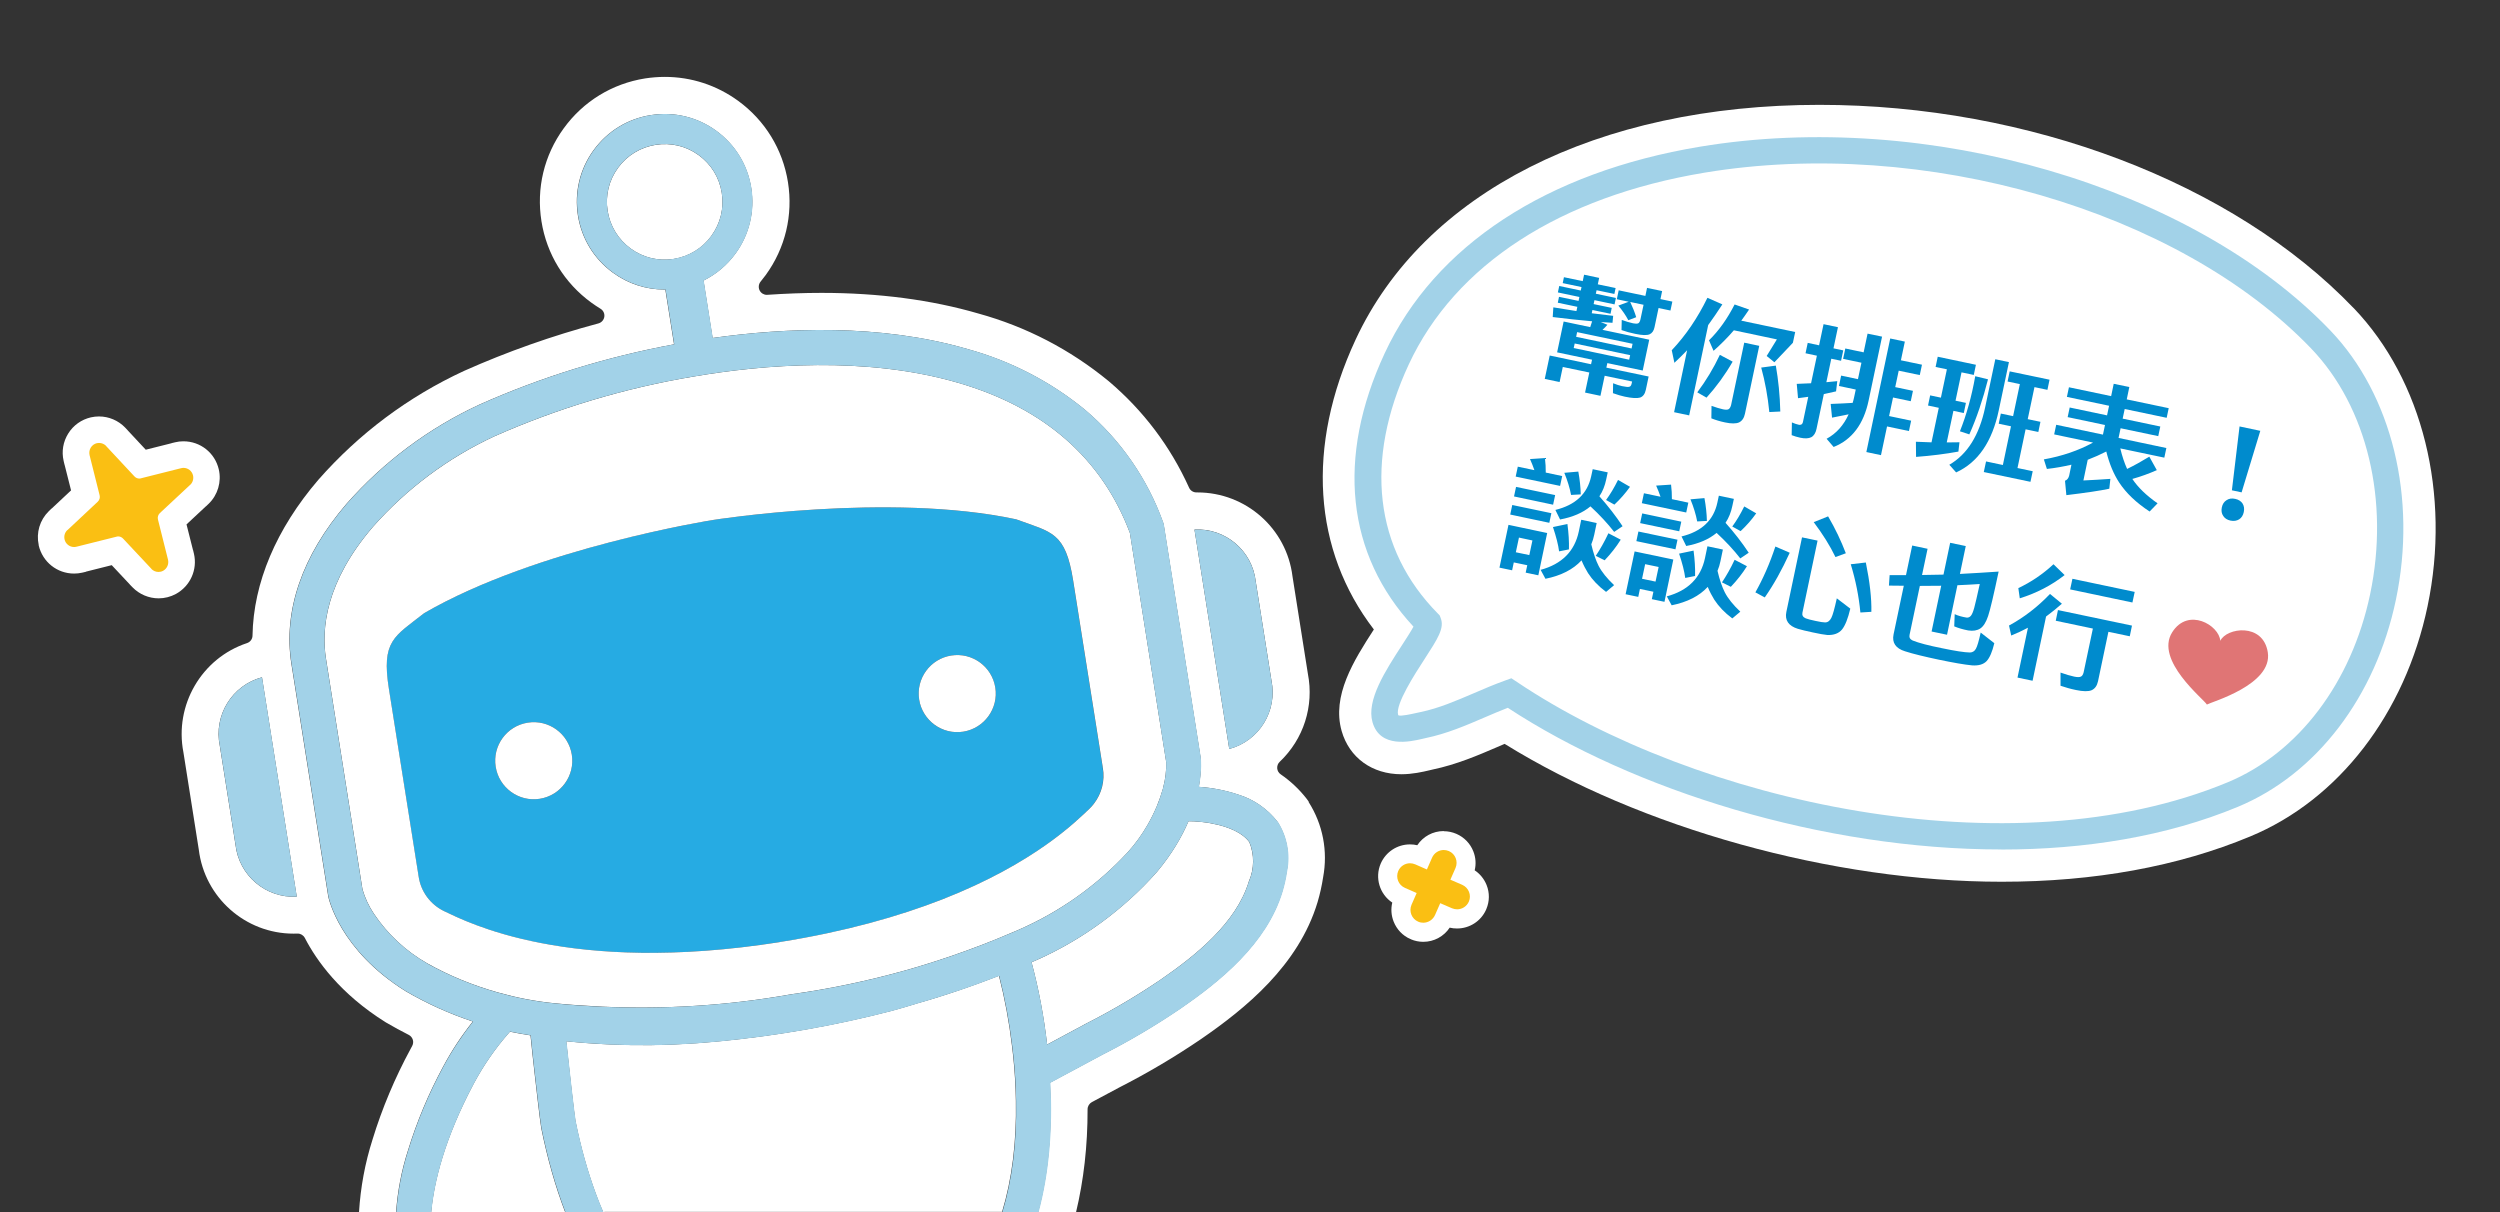 <?xml version="1.0" encoding="UTF-8"?>
<svg id="_圖層_2" data-name="圖層 2" xmlns="http://www.w3.org/2000/svg" xmlns:xlink="http://www.w3.org/1999/xlink" viewBox="0 0 330 160">
  <rect x="0" y="0" width="330" height="160" fill="#333333" stroke="none"/>
  <defs>
    <clipPath id="clippath">
      <rect width="330" height="160" fill="none"/>
    </clipPath>
  </defs>
  <g id="_圖層_1-2" data-name="圖層 1">
    <g clip-path="url(#clippath)">
      <g>
        <g>
          <g>
            <path d="M187.86,123.06c-.4,0-.79-.08-1.16-.24-1.5-.65-2.18-2.39-1.54-3.88l.18-.41-.41-.18c-1.49-.65-2.17-2.38-1.52-3.87.47-1.08,1.53-1.77,2.7-1.77.41,0,.8.08,1.17.25l.41.18.18-.41c.47-1.07,1.53-1.77,2.7-1.77.41,0,.8.08,1.17.25,1.49.65,2.17,2.39,1.52,3.87l-.18.41.4.18c.72.31,1.28.88,1.57,1.61.29.73.28,1.53-.03,2.25l-.07.16-.03.03c-.52.98-1.52,1.59-2.61,1.59-.37,0-.73-.07-1.07-.2h-.05s-.13-.08-.13-.08l-.34-.15-.18.41c-.46,1.08-1.52,1.78-2.7,1.78Z" fill="#fabf13"/>
            <path d="M190.57,112.2c.23,0,.46.05.68.14.86.37,1.25,1.37.88,2.23l-.68,1.55,1.55.67c.86.37,1.26,1.37.89,2.22,0,0,0,0,0,0-.28.64-.9,1.02-1.55,1.02-.23,0-.46-.05-.68-.14,0,0,0,0,0,0l-1.55-.67-.68,1.55c-.28.64-.9,1.03-1.56,1.03-.22,0-.45-.04-.67-.14,0,0,0,0,0,0-.86-.37-1.25-1.37-.88-2.23,0,0,0,0,0,0l.68-1.55-1.55-.68c-.86-.37-1.25-1.37-.88-2.23.28-.64.9-1.02,1.55-1.02.23,0,.46.05.68.14l1.55.68.68-1.55c.28-.64.9-1.02,1.55-1.02M190.57,109.7h0c-1.42,0-2.72.71-3.49,1.87-.32-.08-.64-.11-.97-.11-1.67,0-3.18.99-3.85,2.52-.82,1.89-.14,4.06,1.52,5.16-.2.83-.14,1.7.18,2.51.41,1.03,1.18,1.85,2.2,2.3h.03s.06.04.06.04c.49.21,1.05.33,1.62.33,1.42,0,2.72-.71,3.49-1.87.32.08.64.11.97.11,1.65,0,3.14-.96,3.82-2.45l.02-.05.03-.07c.43-1.02.44-2.14.03-3.17-.32-.8-.87-1.47-1.57-1.94.2-.83.14-1.69-.18-2.5-.41-1.04-1.2-1.86-2.23-2.31-.53-.23-1.1-.35-1.67-.35h0Z" fill="#fff"/>
          </g>
          <g id="Group_71642" data-name="Group 71642">
            <g id="Path_20741" data-name="Path 20741">
              <path d="M20.94,77.23c-.82,0-1.61-.34-2.18-.92l-.16-.16-.02-.03-3.24-3.47-4.58,1.15h-.02s-.26.07-.26.07c-.22.05-.45.08-.68.08-1.43,0-2.65-.97-2.97-2.37-.23-1.06.08-2.12.84-2.86l.18-.18.04-.02,3.45-3.23-1.15-4.57v-.02s-.08-.27-.08-.27c-.38-1.64.65-3.28,2.29-3.65.22-.05.45-.08.68-.08.82,0,1.62.34,2.19.93l.16.16.02.03,3.24,3.47,4.6-1.16h.01s.24-.07.24-.07c.23-.05.46-.08.7-.08,1.42,0,2.64.97,2.96,2.35.24,1.04-.08,2.15-.85,2.88l-.16.15-.03.02-3.48,3.25,1.15,4.57h0s.07.28.07.28c.31,1.33-.31,2.71-1.5,3.37-.45.24-.95.37-1.46.37Z" fill="#fabf13"/>
              <path d="M13.08,58.47c.35,0,.68.14.93.39v.02s3.74,4.01,3.74,4.01c.17.18.4.28.63.28.07,0,.14,0,.21-.03l5.32-1.34h.01c.1-.03.2-.04.3-.04.59,0,1.12.4,1.26,1,.1.44-.03.91-.36,1.23h-.01s-4.01,3.74-4.01,3.74c-.23.22-.33.54-.25.85l1.33,5.31h0c.13.58-.13,1.17-.64,1.45-.19.11-.41.16-.62.16-.34,0-.68-.14-.93-.39v-.02s-3.75-4-3.75-4c-.17-.18-.4-.28-.63-.28-.07,0-.14,0-.21.03l-5.31,1.33h-.02c-.1.03-.19.04-.29.04-.59,0-1.13-.41-1.26-1.01,0,0,0,0,0-.01-.1-.44.04-.9.36-1.21h.02s4-3.75,4-3.75c.23-.22.33-.54.25-.85l-1.33-5.31h0c-.16-.71.28-1.41.97-1.57.1-.02.19-.03.29-.03M13.08,54.97c-.36,0-.72.04-1.08.12-1.25.29-2.31,1.04-2.99,2.13-.68,1.09-.9,2.37-.61,3.62l.11.47.02.05.85,3.37-2.54,2.38-.04.02-.36.35c-1.19,1.17-1.68,2.83-1.33,4.46h0s0,.03,0,.03v.02s0,0,0,0c.51,2.19,2.43,3.72,4.67,3.72.36,0,.72-.04,1.07-.12l.47-.11.05-.03,3.38-.85,2.38,2.54.02.03.35.36c.9.92,2.15,1.45,3.44,1.45.79,0,1.58-.2,2.28-.58,1.9-1.04,2.87-3.22,2.38-5.31l-.11-.46-.02-.04-.85-3.37,2.54-2.37.03-.02.36-.34c1.2-1.16,1.71-2.9,1.33-4.53-.51-2.19-2.43-3.71-4.67-3.71-.37,0-.74.04-1.09.13l-.46.11-.04.02-3.38.85-2.37-2.54-.02-.03-.34-.36c-.9-.93-2.15-1.46-3.44-1.46h0Z" fill="#fff"/>
            </g>
          </g>
          <g>
            <path d="M145.57,101.39h0s-3.92-24.74-3.92-24.74c-1.02-6.43-2.81-6.37-7.53-8.1-16.83-3.61-40.03.09-40.03.09,0,0-23.21,3.65-38.1,12.29-3.95,3.12-5.67,3.6-4.66,10.03l3.92,24.74c.3,1.98,1.55,3.68,3.34,4.56,3.02,1.43,16.42,8.49,44.32,4.1,8.74-1.39,15.78-3.42,21.4-5.61,12.31-4.8,17.82-10.42,19.48-11.99.22-.21.42-.44.6-.68,1.01-1.32,1.45-3.01,1.17-4.68ZM71.25,105.44c-2.78.44-5.38-1.45-5.82-4.23-.44-2.78,1.45-5.38,4.23-5.82,2.77-.44,5.38,1.45,5.82,4.23.44,2.78-1.45,5.38-4.23,5.82ZM121.33,92.35c-.44-2.78,1.45-5.38,4.23-5.82,2.78-.44,5.38,1.45,5.82,4.23.44,2.78-1.45,5.38-4.23,5.82-2.78.44-5.38-1.45-5.82-4.23Z" fill="#26abe3"/>
            <g>
              <path d="M172.77,105.85c-.08-.13-.17-.25-.26-.37-.98-1.27-2.14-2.36-3.46-3.27-.27-.18-.43-.47-.46-.79-.02-.32.09-.64.33-.86,3.16-3,4.55-7.35,3.72-11.62l-2.03-12.85c-.77-6.32-6.15-11.09-12.55-11.09h-.13c-.42,0-.8-.24-.97-.62-2.47-5.46-6.04-10.19-10.62-14.07-5.1-4.19-10.9-7.19-17.21-8.93-6.18-1.8-13.14-2.72-20.69-2.72-2.32,0-4.72.09-7.22.26-.4,0-.76-.22-.95-.58-.19-.38-.14-.84.13-1.17.23-.28.46-.57.67-.86,2.59-3.56,3.63-7.91,2.94-12.26-.69-4.34-3.03-8.16-6.59-10.75-2.84-2.06-6.18-3.15-9.66-3.15-.86,0-1.74.07-2.6.2-4.35.69-8.17,3.03-10.75,6.59-2.59,3.56-3.63,7.91-2.94,12.26.69,4.35,3.03,8.16,6.59,10.75.39.28.79.55,1.2.8.37.22.57.64.51,1.06-.06.42-.37.77-.78.88-6.06,1.62-12.02,3.72-17.74,6.27-7.36,3.41-13.83,8.24-19.22,14.36-5.57,6.49-8.58,13.61-8.7,20.58,0,.45-.3.85-.73.99-6,1.99-9.6,8.2-8.39,14.41l2.03,12.85c.77,6.32,6.15,11.09,12.51,11.09.14,0,.29,0,.54-.01.4,0,.76.22.95.58,1.55,3,4.66,7.37,10.67,11.13l.12.07c.96.56,1.95,1.1,2.92,1.59.26.13.45.36.54.64.09.28.05.58-.09.84l-.2.37c-2.07,3.82-3.77,7.86-5.03,11.98-.99,3.11-1.58,6.31-1.78,9.57h4.89c.19-2.74.71-5.46,1.55-8.08,1.18-3.86,2.75-7.59,4.67-11.14,1.12-2.1,2.43-4.08,3.91-5.94-3.09-1.03-6.08-2.37-8.91-4.03-8.71-5.45-10.13-12.25-10.19-12.54,0-.03,0-.06-.01-.09l-4.84-30.55c-1.11-6.99,1.41-14.29,7.27-21.12,4.88-5.54,10.86-10.01,17.56-13.11,8.22-3.66,16.84-6.31,25.68-7.95l-1.15-7.23s-.08,0-.12,0c-2.43,0-4.79-.76-6.79-2.22-2.5-1.82-4.15-4.51-4.63-7.56-.48-3.06.25-6.12,2.07-8.62,1.82-2.5,4.5-4.15,7.56-4.63,3.06-.48,6.12.25,8.62,2.07,2.5,1.82,4.15,4.51,4.63,7.56.48,3.06-.25,6.12-2.07,8.63-1.12,1.54-2.57,2.75-4.23,3.58l1.2,7.58c9.47-1.34,22.07-1.92,33.67,1.47,5.66,1.56,10.94,4.29,15.48,8.01,4.68,3.96,8.24,9.09,10.31,14.86.05.14.09.29.11.44l4.84,30.55s0,.06.01.09c.02.13.17,1.57-.24,3.83,1.76.12,3.51.46,5.19,1.02,2.06.63,3.87,1.89,5.19,3.59,1.23,1.94,1.67,4.28,1.22,6.53h0c-.13.9-.33,1.8-.59,2.67-2.08,6.91-8.29,11.9-13.48,15.47-3.3,2.24-6.74,4.28-10.3,6.08l-6.88,3.69c.32,6.3-.2,12.02-1.56,17.09h5.01c1-4.19,1.53-8.71,1.52-13.58,0-.39.22-.75.56-.94l3.61-1.93c3.71-1.89,7.35-4.04,10.8-6.39,5.84-4.02,12.87-9.71,15.39-18.08.32-1.08.56-2.16.73-3.27.65-3.46-.03-6.99-1.92-9.96ZM39.17,118.36c-4.09.22-7.64-2.8-8.09-6.87l-2.07-13.05c-.83-4.01,1.61-7.98,5.57-9.04l4.59,28.96ZM162.26,98.86l-4.59-28.96c4.09-.22,7.64,2.8,8.09,6.87l2.07,13.05c.83,4.01-1.61,7.98-5.57,9.04Z" fill="#fff"/>
              <path d="M70.56,141.65c-.2-1.77-.38-3.38-.49-4.52-.02-.16-.03-.32-.05-.46-.91-.14-1.82-.3-2.72-.49-.06.07-.1.13-.14.17-1.78,2.02-3.31,4.24-4.59,6.61-3.94,7.39-5.3,13.14-5.66,17.05h17.69c-1.3-3.39-2.35-7.09-3.16-11.1-.15-.75-.85-6.98-.88-7.25Z" fill="#fff"/>
              <path d="M143.33,135.14l.03-.02c3.39-1.72,6.67-3.66,9.82-5.79,4.56-3.14,10.01-7.46,11.67-12.99.72-1.65.74-3.51.06-5.18-1.3-1.8-4.61-2.6-7.27-2.74-.23-.01-.49-.02-.76-.02-.87,2.04-2.19,4.33-4.18,6.71-4.4,4.94-9.79,8.9-15.83,11.6-.23.1-.47.2-.71.3.96,3.57,1.64,7.2,2.06,10.87l5.1-2.74Z" fill="#fff"/>
              <path d="M133.98,142.37c-.06-1.04-.15-2.07-.26-3.1-.04-.43-.1-.86-.15-1.28-.37-3.1-.94-6.17-1.71-9.19-.24.09-.47.18-.71.27-.06.02-.13.05-.19.07-1.38.53-2.77,1.03-4.17,1.51-1.9.65-3.82,1.26-5.75,1.8-1.1.34-2.2.67-3.31.97-7.44,1.93-15.03,3.28-22.68,4.02-.34.04-.67.06-1.01.09-.77.07-1.54.14-2.32.19-.02,0-.04,0-.06,0-.09,0-.19.01-.28.02-3.57.24-7.16.29-10.74.13-1.97-.08-3.94-.22-5.9-.43.38,3.64,1.09,9.81,1.22,10.56v-.02c.69,3.43,1.58,6.59,2.65,9.51.31.85.64,1.68.99,2.48.02.06.05.11.07.17.04-.06.07-.11.11-.17h52.49c1.31-4.32,1.92-9.22,1.82-14.67-.02-.97-.05-1.96-.11-2.96Z" fill="#fff"/>
              <path d="M148.85,112.51c1-1.1,1.87-2.31,2.61-3.59.46-.8.87-1.62,1.23-2.47.32-.77.59-1.55.82-2.35.01-.04.02-.09.03-.14.29-1.1.43-2.23.4-3.36l-4.79-30.25c-3.71-9.86-11.33-16.52-22.67-19.82-12.19-3.55-25.74-2.41-34.97-.82-9.06,1.52-17.89,4.18-26.29,7.9-6.09,2.84-11.53,6.89-15.98,11.92-6.26,7.28-6.83,13.48-6.21,17.4l4.82,30.46c.33,1.14.83,2.21,1.49,3.2,1.8,2.7,4.21,4.95,7.03,6.56,2.96,1.66,6.1,2.94,9.35,3.85,2.44.69,4.94,1.18,7.48,1.43,2.11.21,4.22.35,6.33.45,8.24.37,16.51-.15,24.65-1.59l.49-.08c4.96-.7,9.85-1.73,14.66-3.07,2.11-.59,4.2-1.25,6.28-1.96,1.35-.46,2.68-.95,4.01-1.46.11-.04.23-.09.34-.13,1.3-.51,2.59-1.03,3.87-1.59.22-.09.44-.18.66-.28,5.44-2.38,10.34-5.86,14.37-10.22ZM102.92,124.36c-27.9,4.38-41.3-2.68-44.32-4.1-1.8-.88-3.05-2.58-3.34-4.56l-3.92-24.74c-1.02-6.42.7-6.91,4.66-10.03,14.89-8.63,38.1-12.29,38.1-12.29,0,0,23.21-3.7,40.03-.09,4.72,1.73,6.51,1.66,7.53,8.1l3.92,24.74h0c.28,1.67-.16,3.36-1.17,4.68-.18.24-.38.47-.6.68-1.67,1.57-7.17,7.18-19.48,11.99-5.62,2.19-12.66,4.22-21.4,5.61Z" fill="#fff"/>
              <path d="M69.66,95.39c-2.78.44-4.67,3.05-4.23,5.82.44,2.78,3.05,4.67,5.82,4.23,2.78-.44,4.67-3.05,4.23-5.82-.44-2.78-3.05-4.67-5.82-4.23Z" fill="#fff"/>
              <path d="M127.15,96.58c2.77-.44,4.67-3.05,4.23-5.82-.44-2.78-3.05-4.67-5.82-4.23-2.78.44-4.67,3.05-4.23,5.82s3.05,4.67,5.82,4.23Z" fill="#fff"/>
              <path d="M93.91,31.12c1.2-1.65,1.68-3.66,1.36-5.67-.32-2.01-1.4-3.78-3.05-4.97-1.65-1.2-3.66-1.68-5.67-1.36-2.01.32-3.78,1.4-4.98,3.05-1.2,1.65-1.68,3.66-1.36,5.67.32,2.01,1.4,3.78,3.05,4.98,1.65,1.2,3.66,1.68,5.67,1.36,2.01-.32,3.78-1.4,4.98-3.05Z" fill="#fff"/>
            </g>
            <g>
              <path d="M168.65,108.47c-1.32-1.7-3.13-2.96-5.19-3.59-1.68-.57-3.42-.9-5.19-1.02.41-2.25.26-3.7.24-3.83,0-.03,0-.06-.01-.09l-4.84-30.55c-.02-.15-.06-.3-.11-.44-2.08-5.77-5.63-10.9-10.31-14.86-4.54-3.72-9.82-6.46-15.48-8.01-11.6-3.38-24.2-2.81-33.67-1.47l-1.2-7.58c1.66-.82,3.11-2.03,4.23-3.58,1.82-2.5,2.55-5.57,2.07-8.63-.48-3.06-2.13-5.74-4.63-7.56-2.5-1.82-5.57-2.55-8.62-2.07-3.06.48-5.74,2.13-7.56,4.63-1.82,2.5-2.55,5.57-2.07,8.62.48,3.06,2.13,5.74,4.63,7.56,2,1.45,4.36,2.22,6.79,2.22.04,0,.08,0,.12,0l1.15,7.23c-8.84,1.63-17.46,4.29-25.68,7.95-6.7,3.1-12.68,7.57-17.56,13.11-5.86,6.83-8.38,14.13-7.27,21.12l4.84,30.55s0,.06.01.09c.06.29,1.48,7.09,10.19,12.54,2.83,1.66,5.81,3,8.91,4.03-1.47,1.86-2.79,3.85-3.91,5.94-1.92,3.55-3.49,7.28-4.67,11.14-.84,2.63-1.35,5.34-1.55,8.08h4.63c.37-3.91,1.72-9.66,5.66-17.05,1.27-2.37,2.81-4.59,4.59-6.61.04-.05.09-.1.14-.17.9.19,1.81.35,2.72.49.01.15.03.3.05.46.11,1.14.29,2.75.49,4.52.03.27.73,6.5.88,7.25.81,4.01,1.86,7.71,3.16,11.1h5.01c-.34-.81-.67-1.63-.99-2.48-1.07-2.92-1.96-6.08-2.65-9.51v.02c-.13-.75-.84-6.92-1.22-10.56,1.96.2,3.93.34,5.9.43,3.58.15,7.16.11,10.74-.13.09,0,.19-.01.28-.02.02,0,.04,0,.06,0,.77-.06,1.55-.12,2.32-.19.34-.03.67-.06,1.01-.09,7.65-.74,15.24-2.08,22.68-4.02,1.11-.3,2.21-.63,3.31-.97,1.93-.55,3.85-1.16,5.75-1.8,1.4-.48,2.79-.98,4.17-1.51.06-.02.13-.05.19-.07.24-.09.47-.18.71-.27.77,3.02,1.34,6.1,1.71,9.19.05.43.11.85.15,1.28.11,1.03.2,2.06.26,3.1.06,1.01.1,1.99.11,2.96.1,5.45-.51,10.35-1.82,14.67h4.79c1.36-5.08,1.88-10.79,1.56-17.09l6.88-3.69c3.56-1.81,7-3.84,10.3-6.08,5.19-3.57,11.4-8.55,13.48-15.47.26-.88.46-1.77.59-2.68h0c.45-2.24.01-4.58-1.22-6.52ZM88.93,34.17c-2.01.32-4.03-.16-5.67-1.36-1.65-1.2-2.73-2.96-3.05-4.98-.32-2.01.16-4.03,1.36-5.67,1.2-1.65,2.96-2.73,4.98-3.05,2.01-.32,4.03.16,5.67,1.36,1.65,1.2,2.73,2.96,3.05,4.97.32,2.01-.16,4.03-1.36,5.67-1.2,1.65-2.96,2.73-4.98,3.05ZM56.36,127.15c-2.82-1.62-5.22-3.86-7.03-6.56-.66-.98-1.16-2.06-1.49-3.2l-4.82-30.46c-.62-3.92-.05-10.12,6.21-17.4,4.45-5.03,9.89-9.09,15.98-11.92,8.4-3.73,17.23-6.38,26.29-7.9,9.22-1.59,22.77-2.73,34.97.82,11.34,3.3,18.96,9.96,22.67,19.82l4.79,30.25c.04,1.14-.1,2.27-.4,3.36-.01.04-.02.09-.03.14-.23.8-.5,1.59-.82,2.35-.35.85-.77,1.67-1.23,2.47-.74,1.28-1.61,2.49-2.61,3.59-4.04,4.36-8.93,7.84-14.37,10.22-.22.1-.44.18-.66.28-1.28.55-2.57,1.08-3.87,1.59-.11.04-.23.09-.34.13-1.33.51-2.66,1-4.01,1.46-2.07.71-4.17,1.37-6.28,1.96-4.81,1.34-9.7,2.37-14.66,3.07l-.49.08c-8.14,1.43-16.41,1.95-24.65,1.59-2.11-.09-4.22-.23-6.33-.45-2.54-.25-5.04-.74-7.48-1.43-3.25-.92-6.39-2.2-9.35-3.85ZM164.85,116.34c-1.66,5.54-7.11,9.85-11.67,12.99-3.15,2.14-6.43,4.07-9.82,5.79l-.03.02-5.1,2.74c-.42-3.67-1.1-7.3-2.06-10.87.23-.1.47-.2.71-.3,6.04-2.7,11.44-6.65,15.83-11.6,1.99-2.38,3.3-4.66,4.18-6.71.27,0,.52.01.76.02,2.66.14,5.97.94,7.27,2.74.68,1.66.66,3.53-.06,5.18Z" fill="#a2d2e8"/>
              <path d="M167.83,89.83l-2.07-13.05c-.45-4.07-4-7.09-8.09-6.87l4.59,28.96c3.96-1.06,6.4-5.02,5.57-9.04Z" fill="#a2d2e8"/>
              <path d="M29.02,98.44l2.07,13.05c.45,4.07,4,7.09,8.09,6.87l-4.59-28.96c-3.96,1.06-6.4,5.02-5.57,9.04Z" fill="#a2d2e8"/>
            </g>
          </g>
        </g>
        <g>
          <path d="M310.68,40.67c-15.86-16.55-42.88-26.83-70.52-26.83-29.32,0-52.21,11.59-61.23,31.01-6.54,14.08-5.61,27.77,2.42,38.24-2.67,4.12-5.58,8.76-4.25,13.41,1.01,3.52,4.02,5.7,7.88,5.7,1.47,0,2.81-.31,3.7-.52.15-.04.29-.07.42-.1,3.17-.66,6.03-1.89,8.56-2.98.32-.14.64-.27.95-.41,17.94,11.12,43.28,18.2,65.61,18.2,12.23,0,23.27-2.01,32.81-5.98,11.69-4.85,20.44-16.22,23.41-30.4,3.09-14.76-.65-29.84-9.76-39.35Z" fill="#fff"/>
          <path d="M264.17,112.13c-23.53,0-48.48-7.77-65.14-18.7-1.01.39-2.01.82-3.06,1.27-2.46,1.06-5,2.15-7.75,2.72-.16.03-.33.07-.52.12-1.51.35-5.53,1.28-6.53-2.21h0c-.83-2.89,1.69-6.78,3.92-10.21.5-.77,1.14-1.76,1.49-2.4-8.85-9.53-10.21-22.29-3.81-36.07,6.61-14.24,21.41-23.93,41.65-27.29,29.96-4.98,64.94,5.23,83.18,24.26,8.15,8.51,11.47,22.13,8.66,35.54-2.68,12.81-10.49,23.04-20.88,27.35-9.42,3.91-20.17,5.63-31.22,5.63ZM199.5,89.53l.74.49c23.6,15.86,65.15,25.15,93.82,13.24,9.32-3.87,16.35-13.16,18.8-24.84,2.58-12.3-.4-24.71-7.77-32.4-17.5-18.26-51.17-28.03-80.08-23.23-19.07,3.17-32.94,12.16-39.05,25.31-5.91,12.72-4.55,24.39,3.83,32.88l.25.26.13.34c.52,1.33-.37,2.7-2.13,5.42-1.26,1.94-3.88,5.99-3.49,7.35h0s.03.07.03.07c.34.16,1.79-.18,2.34-.3.21-.05.41-.1.6-.13,2.41-.5,4.67-1.48,7.08-2.51,1.32-.57,2.68-1.15,4.07-1.65l.83-.3Z" fill="#a2d2e8"/>
        </g>
        <g>
          <path d="M204.57,46.93l5.45,1.15.13-.6-4.61-.97.86-4.07,3.51.74.25-.77c-1.66-.14-3.39-.34-5.2-.56l.08-1.28c1.04.17,2.04.33,3.05.49l.12-.56-2.58-.54.16-.78,2.58.54.11-.52-2.84-.6.18-.85,2.84.6.1-.46-2.48-.52.16-.78,2.48.52.18-.85,1.99.42-.18.85,2.35.49-.16.78-2.35-.49-.1.46,2.65.56-.18.85-2.65-.56-.11.52,2.39.5-.16.78-2.39-.5-.09.43c.96.12,1.91.23,2.83.34l-.09.92-1.55-.1.88.36c-.2.23-.42.46-.65.67l6.17,1.3-.86,4.07-4.67-.98-.13.6,5.58,1.17-.37,1.76c-.12.55-.37.89-.76,1.02-.4.12-1.07.08-2.02-.12-.44-.09-.97-.25-1.56-.46l.02-1.31c.46.18.84.31,1.18.38.49.1.81.14.97.08.15-.04.24-.17.29-.38l.07-.31-3.62-.76-.56,2.65-2.03-.43.56-2.65-3.5-.73-.42,1.99-1.96-.41.65-3.07ZM215.18,46.88l-7.32-1.54-.13.6,7.32,1.54.13-.6ZM208.05,44.46l7.32,1.54.13-.62-7.32-1.54-.13.62ZM213.66,38.32l3.53.74.22-1.06,1.99.42-.22,1.06,1.57.33-.25,1.18-1.57-.33-.53,2.52c-.1.49-.32.8-.66.95-.36.15-.98.13-1.88-.06-.67-.14-1.27-.3-1.82-.5l.03-1.34c.57.21,1.07.36,1.51.45.29.06.52.06.66,0,.13-.06.24-.24.3-.52l.41-1.93-1.76-.37c.32.68.59,1.35.79,2.01l-1.04.4c-.33-.63-.77-1.27-1.32-1.93l1.37-.51-1.57-.33.25-1.18Z" fill="#008bcd"/>
          <path d="M220.67,46.23c1.86-1.96,3.42-4.28,4.71-6.92l1.97.87c-.61.93-1.22,1.84-1.87,2.73l-2.51,11.92-1.99-.42,1.72-8.18c-.54.57-1.1,1.12-1.68,1.66l-.35-1.66ZM224.04,51.79c1.16-1.55,2.16-3.2,2.98-4.95l1.69.9c-.99,1.72-2.14,3.3-3.45,4.75l-1.22-.7ZM236.96,43.85l-.3,1.4-2.44,2.57-1.02-.83,1.35-2.19-5.68-1.2c-.83.97-1.74,1.87-2.68,2.71l-.6-1.39c1.31-1.28,2.43-2.87,3.38-4.73l1.91.67c-.33.49-.67.98-1.03,1.47l7.1,1.49ZM230.23,45.23l1.99.42-1.89,8.98c-.12.57-.39.94-.78,1.13-.39.17-1.01.18-1.84,0-.67-.14-1.26-.32-1.81-.54l.02-1.65c.57.21,1.08.36,1.52.46.34.07.6.07.74-.02.14-.09.24-.26.32-.53l1.74-8.26ZM233.55,54.39c-.2-2.05-.56-4.01-1.07-5.87l1.93-.26c.33,1.9.54,3.92.59,6.06l-1.45.07Z" fill="#008bcd"/>
          <path d="M240.75,52l-.97,4.61c-.11.54-.35.92-.69,1.1-.36.18-.84.2-1.45.07-.41-.09-.79-.2-1.14-.34l.03-1.68c.33.15.65.25.92.31.15.03.27,0,.37-.06.08-.07.13-.16.16-.27l.71-3.36-1.35.18-.17-1.89,1.89-.08.77-3.64-1.5-.32.29-1.37,1.5.32.59-2.79,1.9.4-.59,2.79,1.29.27-.29,1.37-1.29-.27-.65,3.1c.49-.05.97-.09,1.44-.14l-.16,1.35-1.61.36ZM248.43,44.45l-1.77,8.41c-.66,3.14-2.2,5.18-4.62,6.14l-.93-1.08c1.29-.7,2.25-1.78,2.91-3.23-.69.14-1.43.3-2.19.44l-.18-1.81c1.01-.04,1.98-.08,2.9-.14.07-.24.14-.48.19-.73l.22-1.03-2.22-.47.29-1.37,2.22.47.46-2.17-2.42-.51.29-1.37,2.42.51.52-2.47,1.93.4ZM252,56.9l-2.91-.61-.8,3.79-1.93-.41,3.15-14.99,1.93.41-.52,2.47,2.78.58-.29,1.37-2.78-.58-.46,2.17,2.34.49-.29,1.37-2.34-.49-.52,2.45,2.91.61-.29,1.37Z" fill="#008bcd"/>
          <path d="M255.79,47.09l5.03,1.06-.28,1.34-1.62-.34-.79,3.74,1.37.29-.28,1.34-1.37-.29-.88,4.17c.56,0,1.13-.02,1.68-.02l-.14,1.23c-1.7.31-3.56.55-5.59.7l-.02-2,2.06.08.96-4.56-1.42-.3.28-1.34,1.42.3.79-3.74-1.49-.31.28-1.34ZM265.18,47.8l-1.34,6.35c-.87,4.15-2.74,6.89-5.63,8.21l-.9-1.01c2.39-1.39,3.96-3.91,4.73-7.58l1.34-6.35,1.8.38ZM262.42,50.06c-.69,2.7-1.5,5.12-2.47,7.28l-1.24-.41c.86-2.16,1.55-4.59,2.02-7.27l1.69.41ZM268.02,63.6l-6.16-1.29.3-1.4,2.22.47,1.07-5.11-1.62-.34.28-1.34,1.62.34.89-4.23-1.62-.34.28-1.34,5.26,1.1-.28,1.34-1.71-.36-.89,4.23,1.68.35-.28,1.34-1.68-.35-1.07,5.11,2.01.42-.3,1.4Z" fill="#008bcd"/>
          <path d="M279.66,57.81l6.3,1.33-.27,1.27-5.81-1.22c.24,1.02.55,1.94.9,2.71.93-.45,1.91-1,2.93-1.62l.99,1.78c-1.04.46-2.12.85-3.23,1.16.74,1.11,1.84,2.18,3.33,3.22l-1.05,1.08c-1.77-1.16-3.1-2.43-4.02-3.83-.74-1.13-1.3-2.49-1.7-4.09-.78.4-1.61.77-2.45,1.09l-.57,2.73c1.2-.05,2.4-.13,3.56-.21l-.14,1.3c-1.2.26-3.1.54-5.67.85l-.18-1.9c.28-.1.46-.33.55-.68l.3-1.44c-1.04.24-2.12.44-3.24.56l-.4-1.26c2.41-.43,4.58-1.17,6.49-2.22l-5.13-1.08.27-1.27,6.17,1.3.27-1.27-4.93-1.04.27-1.27,4.93,1.04.27-1.27-5.57-1.17.27-1.27,5.57,1.17.34-1.63,2.06.43-.34,1.63,5.54,1.16-.27,1.27-5.54-1.16-.27,1.27,4.97,1.04-.27,1.27-4.97-1.04-.27,1.27Z" fill="#008bcd"/>
          <path d="M296.01,66.46c.21.32.26.69.17,1.13-.09.44-.3.76-.61.96-.33.2-.7.26-1.14.17-.44-.09-.76-.3-.96-.61-.22-.32-.28-.69-.19-1.13.09-.44.3-.76.63-.96.32-.21.69-.27,1.13-.17.44.09.76.3.98.61ZM295.88,64.99l-1.27-.27,1.01-8.43,2.74.58-2.47,8.13Z" fill="#008bcd"/>
          <path d="M204.23,70.35l-1.17,5.59-1.67-.35.21-.98-1.78-.37-.22,1.04-1.67-.35,1.19-5.65,5.11,1.08ZM199.62,66.66l5.16,1.08-.27,1.27-5.16-1.09.27-1.27ZM200.12,64.27l5.16,1.08-.27,1.27-5.16-1.09.27-1.27ZM205.93,64.14l-5.86-1.23.28-1.31,2.19.46c-.16-.48-.36-.96-.58-1.47l1.97-.13c.08.67.12,1.3.11,1.92l2.17.46-.28,1.31ZM200.5,70.97l-.41,1.93,1.78.37.41-1.93-1.78-.38ZM208.74,68.61l2.02.43-.32,1.54c-.09.44-.22.87-.39,1.27.28,1.2.61,2.14.96,2.83.42.82,1.1,1.66,2.05,2.56l-1.06.89c-1.02-.76-1.8-1.59-2.38-2.48-.29-.47-.59-1.03-.86-1.68-1.11,1.2-2.69,2.01-4.76,2.43l-.64-1.18c2.8-.76,4.49-2.45,5.04-5.06l.32-1.54ZM206.9,69.17c.16,1.21.23,2.33.2,3.35l-1.3.26c-.11-.86-.38-1.92-.81-3.21l1.91-.4ZM210.23,61.93l1.99.42-.2.93c-.17.83-.47,1.59-.9,2.23,1.16,1.3,2.18,2.62,3.06,3.95l-1.11.75c-.87-1.12-1.92-2.25-3.13-3.37-.99.83-2.33,1.42-4.01,1.73l-.62-1.26c2.66-.65,4.23-2.13,4.73-4.46l.2-.93ZM208.34,62.26c.19,1.05.3,2.06.32,3l-1.28.07c-.17-.91-.47-1.89-.89-2.92l1.84-.16ZM213.93,71.25c-.59.95-1.31,1.86-2.12,2.71l-1.17-.59c.57-.85,1.14-1.84,1.67-2.98l1.63.85ZM215.16,64.26c-.6.84-1.28,1.62-2.06,2.35l-1.1-.61c.55-.75,1.08-1.63,1.58-2.65l1.58.91Z" fill="#008bcd"/>
          <path d="M220.88,73.85l-1.17,5.59-1.67-.35.21-.98-1.78-.37-.22,1.05-1.67-.35,1.19-5.65,5.11,1.07ZM216.27,70.16l5.16,1.08-.27,1.27-5.16-1.08.27-1.27ZM216.77,67.77l5.16,1.09-.27,1.27-5.16-1.08.27-1.27ZM222.58,67.65l-5.86-1.23.28-1.31,2.19.46c-.16-.48-.36-.96-.58-1.47l1.97-.13c.08.66.12,1.3.11,1.92l2.17.46-.28,1.31ZM217.16,74.47l-.41,1.93,1.78.37.41-1.93-1.78-.37ZM225.39,72.11l2.03.43-.32,1.54c-.09.44-.22.88-.39,1.27.28,1.2.61,2.14.96,2.83.42.82,1.1,1.66,2.05,2.56l-1.06.89c-1.02-.76-1.8-1.59-2.38-2.48-.29-.47-.59-1.03-.86-1.68-1.1,1.2-2.69,2.01-4.76,2.43l-.64-1.18c2.8-.76,4.49-2.45,5.04-5.06l.32-1.54ZM223.55,72.68c.16,1.21.23,2.33.2,3.35l-1.3.26c-.11-.86-.38-1.92-.81-3.21l1.91-.4ZM226.88,65.43l1.99.42-.2.93c-.17.83-.47,1.59-.9,2.23,1.16,1.3,2.18,2.62,3.06,3.95l-1.11.75c-.87-1.12-1.92-2.25-3.13-3.37-.99.83-2.33,1.42-4.01,1.73l-.62-1.26c2.66-.65,4.23-2.13,4.73-4.46l.2-.93ZM224.99,65.76c.19,1.05.3,2.06.32,3l-1.28.07c-.17-.91-.47-1.89-.89-2.92l1.84-.16ZM230.59,74.75c-.59.95-1.31,1.86-2.12,2.71l-1.17-.59c.57-.85,1.14-1.84,1.67-2.98l1.63.85ZM231.82,67.76c-.6.85-1.28,1.62-2.06,2.35l-1.1-.61c.55-.75,1.08-1.63,1.58-2.65l1.58.91Z" fill="#008bcd"/>
          <path d="M236.24,72.97c-1.01,2.23-2.11,4.2-3.29,5.89l-1.24-.67c1-1.77,1.89-3.78,2.64-6.05l1.89.82ZM237.86,70.93l2.06.43-2,9.52c-.07.34.07.58.43.74.27.11.69.21,1.29.34.6.13,1.02.2,1.27.2.36,0,.62-.21.82-.59.2-.38.43-1.24.73-2.59l1.78,1.36c-.31,1.32-.68,2.24-1.09,2.75-.43.52-1.08.76-1.94.73-.45-.04-1.09-.16-1.92-.34s-1.5-.33-1.98-.48c-1.23-.38-1.74-1.13-1.51-2.23l2.07-9.85ZM241.31,68.16c.97,1.65,1.73,3.28,2.34,4.87l-1.37.5c-.71-1.48-1.67-3.01-2.87-4.61l1.9-.76ZM245.57,80.85c-.2-2.12-.62-4.24-1.27-6.37l1.99-.23c.53,2.6.77,4.77.73,6.51l-1.45.09Z" fill="#008bcd"/>
          <path d="M257.03,83.79l-2.06-.43,1.27-6.04c-.92.01-1.86.02-2.82.02l-1.36,6.47c-.07.34.07.58.42.74.8.32,2.08.66,3.85,1.01,1.76.37,3,.56,3.7.57.34-.01.6-.16.78-.48.19-.32.39-1.03.64-2.15l1.8,1.4c-.27,1.14-.61,1.92-1.01,2.36-.42.44-1.05.63-1.93.57-1.04-.1-2.5-.36-4.38-.75-1.89-.4-3.39-.76-4.47-1.11-1.23-.38-1.74-1.13-1.51-2.23l1.35-6.42-1.96-.02.09-1.38h2.16s.82-3.91.82-3.91l2.03.43-.73,3.46,2.83-.05.88-4.2,2.06.43-.77,3.68c1.69-.09,3.4-.19,5.11-.31-.66,3.12-1.12,5.07-1.39,5.87-.27.81-.61,1.36-1.03,1.64-.42.27-.95.36-1.59.26-.69-.13-1.3-.31-1.85-.54l.06-1.61c.48.22,1,.36,1.56.45.23.03.42-.05.58-.24.16-.19.3-.55.44-1.05.14-.5.38-1.56.73-3.14-.95.06-1.94.12-2.95.16l-1.37,6.53Z" fill="#008bcd"/>
          <path d="M268.3,89.86l-1.99-.42,1.38-6.58c-.71.38-1.45.72-2.21,1.03l-.29-1.32c1.96-1.06,3.77-2.45,5.41-4.17l1.57,1.29c-.67.59-1.37,1.16-2.09,1.69l-1.78,8.48ZM266.42,77.63c1.66-.78,3.22-1.83,4.64-3.15l1.47,1.43c-1.74,1.36-3.71,2.38-5.92,3.07l-.19-1.35ZM278.31,83.4l-1.37,6.52c-.13.6-.41.99-.85,1.19-.43.18-1.13.17-2.07-.03-.74-.15-1.41-.35-2.03-.56v-1.74c.69.25,1.28.42,1.79.53.42.09.73.09.9,0,.17-.08.28-.26.36-.56l1.22-5.78-4.9-1.03.29-1.41,9.77,2.05-.29,1.41-2.81-.59ZM273.56,76.4l8.22,1.73-.3,1.4-8.22-1.73.3-1.4Z" fill="#008bcd"/>
          <path d="M299.35,86.11c-.62-3.96-5.47-3.26-6.27-1.52-.16-2.08-4.25-4.46-6.35-1.13-2.34,3.7,4.19,8.84,4.58,9.54.62-.36,8.7-2.62,8.04-6.89Z" fill="#e07575"/>
        </g>
      </g>
    </g>
  </g>
</svg>
